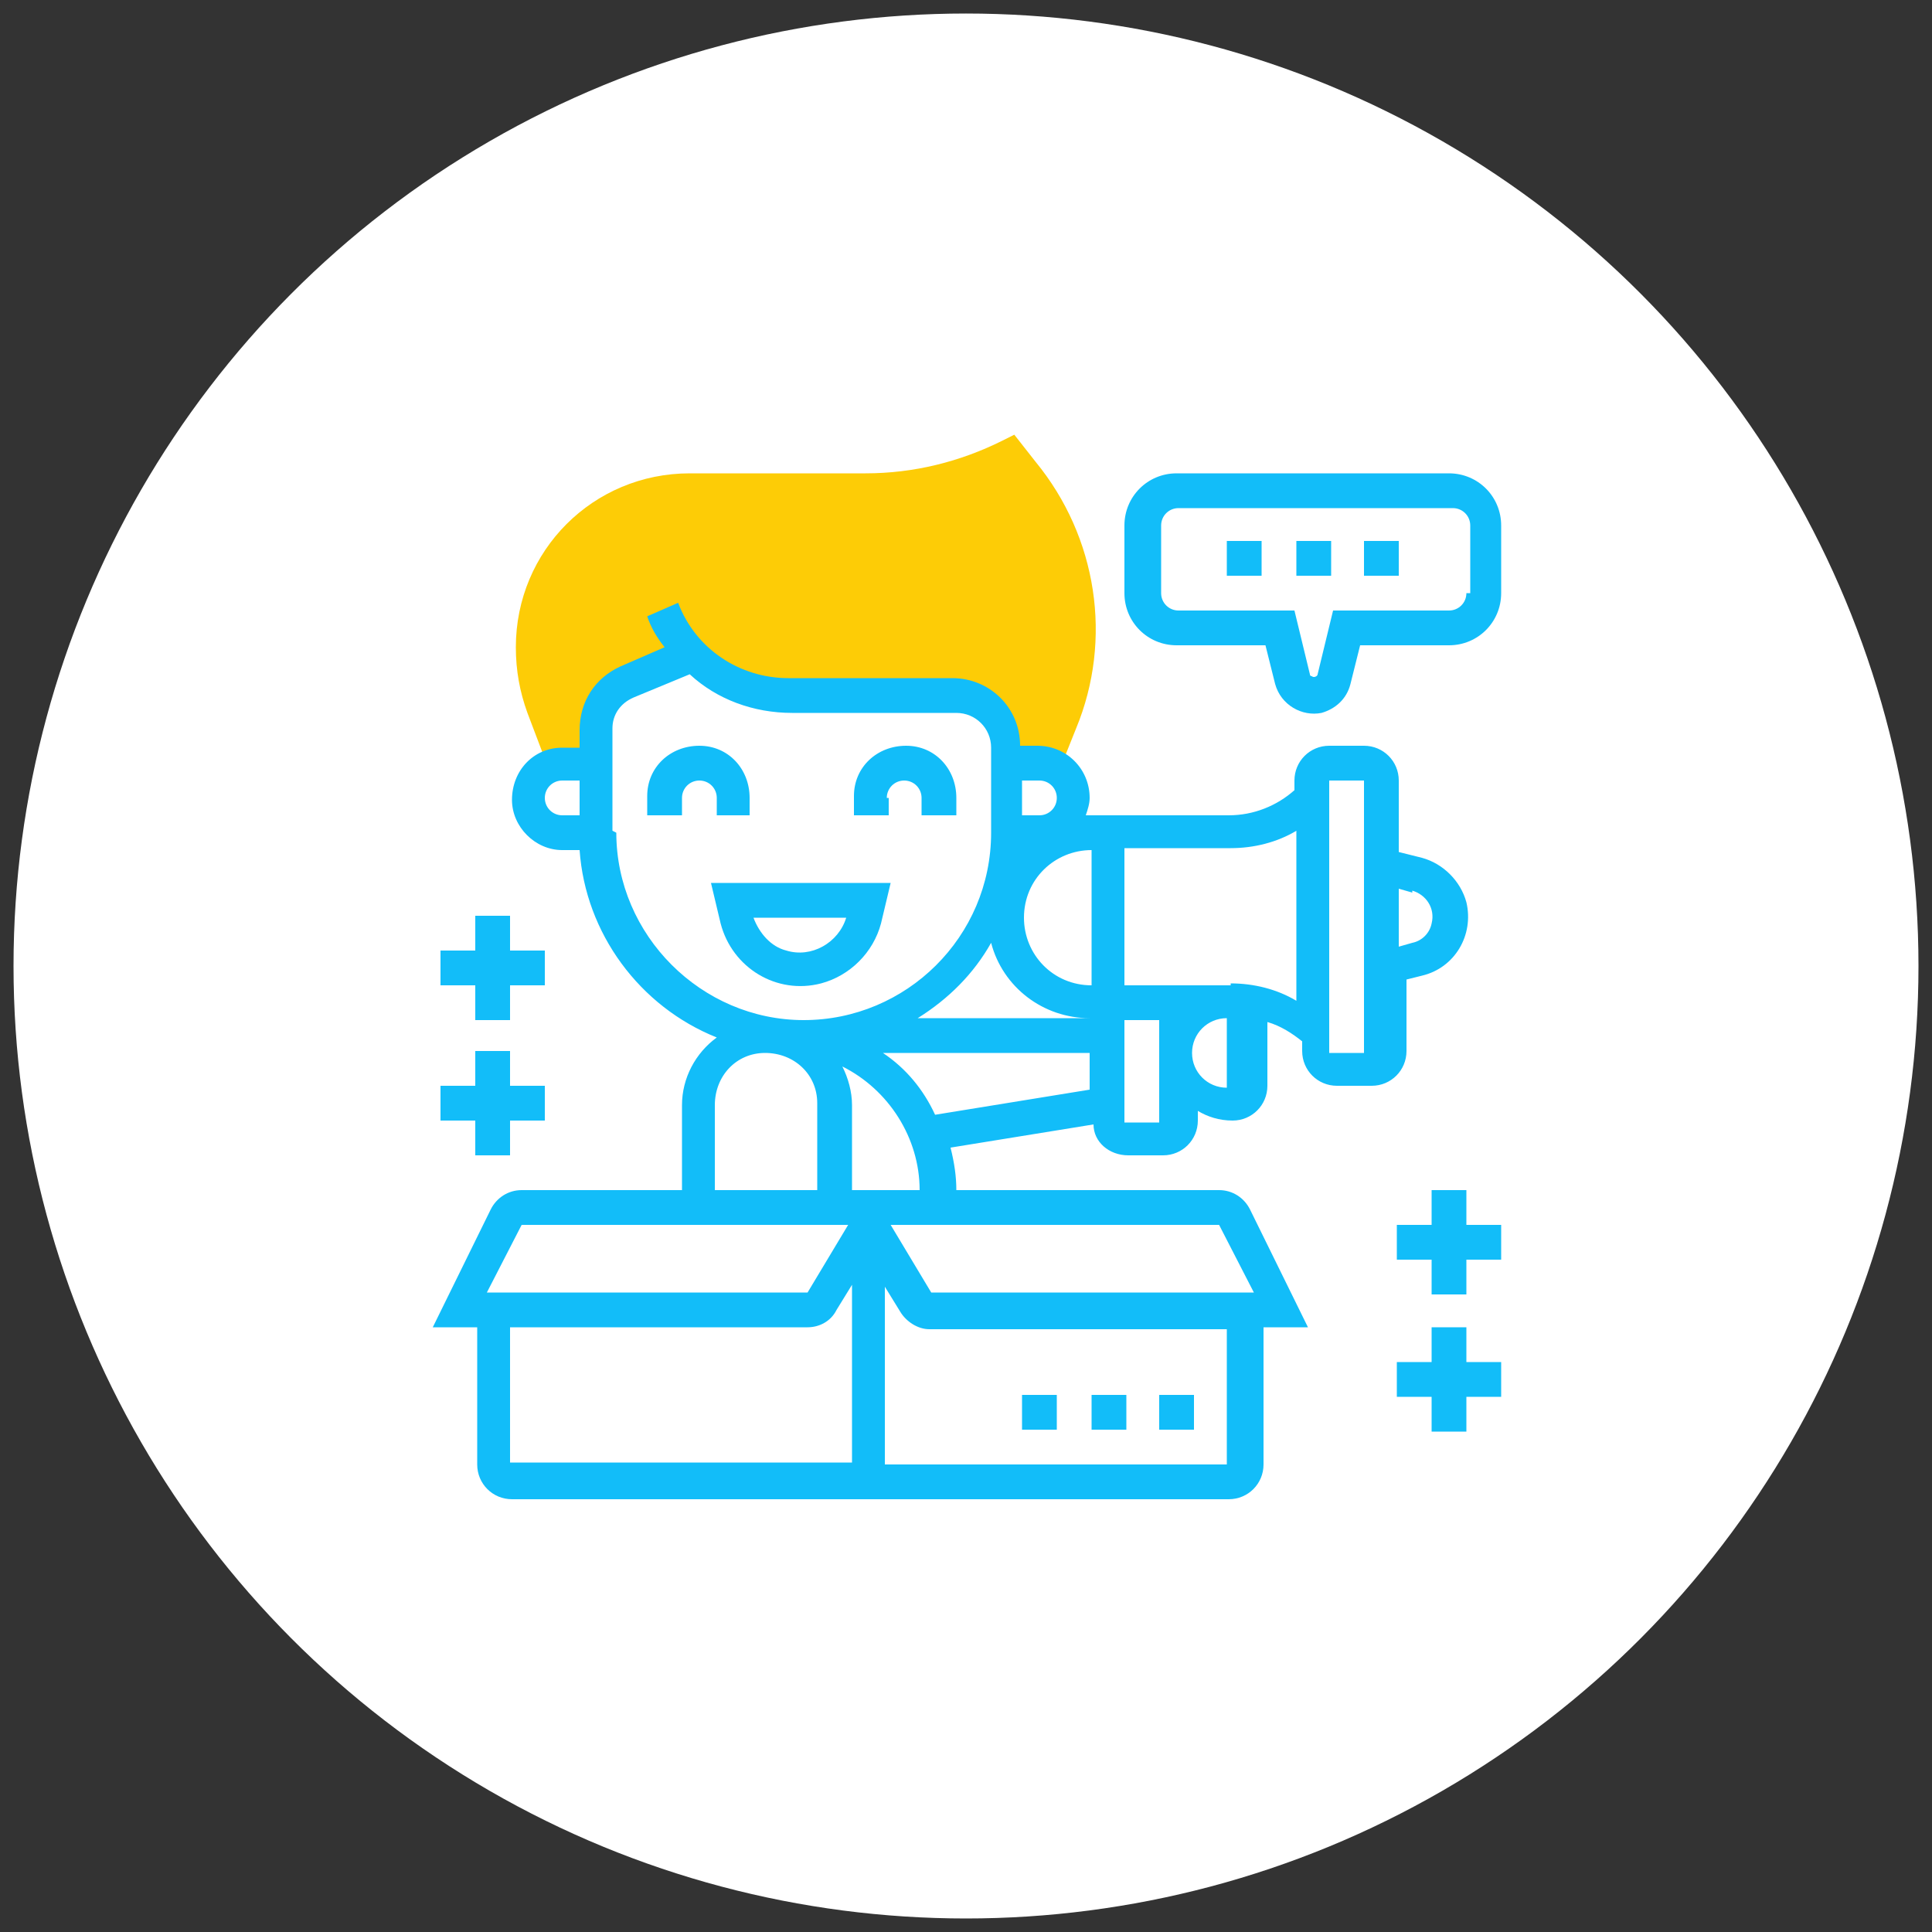 <?xml version="1.0" encoding="UTF-8"?>
<svg xmlns="http://www.w3.org/2000/svg" version="1.1" viewBox="0 0 100 100">
  <rect x="0" y="0" width="100" height="100" fill="#333333" stroke="none"/>
  <defs>
    <style>
      .cls-1 {
        fill: none;
      }

      .cls-1, .cls-2, .cls-3, .cls-4 {
        stroke-width: 0px;
      }

      .cls-2 {
        fill: #12bdf9;
      }

      .cls-3 {
        fill: #fdcc06;
      }

      .cls-4 {
        fill: #fff;
      }
    </style>
  </defs>
  <g id="Layer_1" data-name="Layer 1">
    <g id="Group_802" data-name="Group 802">
      <g id="Group_716" data-name="Group 716">
        <circle id="Ellipse_41-2" data-name="Ellipse 41-2" class="cls-4" cx="50" cy="50" r="49.3"/>
      </g>
    </g>
    <rect class="cls-1" width="100" height="100"/>
  </g>
  <g id="advertising">
    <g>
      <g id="Group_808" data-name="Group 808">
        <path id="Path_2954" data-name="Path 2954" class="cls-3" d="M29.1,39.5h1.8v-1.8c0-1.1.6-2,1.6-2.4l3.4-1.5c1.3,1.4,3.2,2.1,5.1,2.1h8.5c1.5,0,2.7,1.2,2.7,2.7h0v.9h1.8c.3,0,.6,0,.9.2l.8-2c1.9-4.6,1.1-9.9-2.1-13.8l-1.1-1.4-.6.3c-2.2,1.1-4.6,1.7-7.1,1.7h-9.1c-5,0-9,4-9,9,0,1.2.2,2.3.6,3.4l1.1,2.9c.3-.2.6-.2.9-.2h0Z"/>
      </g>
      <g id="Group_809" data-name="Group 809">
        <path id="Path_2955" data-name="Path 2955" class="cls-2" d="M45.6,47.8l.5-2.1h-9.3l.5,2.1c.6,2.3,2.9,3.7,5.2,3.1,1.5-.4,2.7-1.6,3.1-3.1h0ZM39,47.5h4.8c-.4,1.3-1.8,2.1-3.1,1.7-.8-.2-1.4-.9-1.7-1.7Z"/>
        <path id="Path_2956" data-name="Path 2956" class="cls-2" d="M37,42.2h1.8v-.9c0-1.5-1.1-2.7-2.6-2.7s-2.7,1.1-2.7,2.6c0,0,0,0,0,.1v.9h1.8v-.9c0-.5.4-.9.9-.9.5,0,.9.4.9.9h0s0,.9,0,.9Z"/>
        <path id="Path_2957" data-name="Path 2957" class="cls-2" d="M45.9,41.3c0-.5.4-.9.9-.9.5,0,.9.4.9.9h0v.9h1.8v-.9c0-1.5-1.1-2.7-2.6-2.7s-2.7,1.1-2.7,2.6c0,0,0,0,0,.1v.9h1.8v-.9Z"/>
        <path id="Path_2958" data-name="Path 2958" class="cls-2" d="M56.5,72.2h1.8v1.8h-1.8v-1.8Z"/>
        <path id="Path_2959" data-name="Path 2959" class="cls-2" d="M60,72.2h1.8v1.8h-1.8v-1.8Z"/>
        <path id="Path_2960" data-name="Path 2960" class="cls-2" d="M52.9,72.2h1.8v1.8h-1.8v-1.8Z"/>
        <path id="Path_2961" data-name="Path 2961" class="cls-2" d="M75.9,61.6h-1.8v1.8h-1.8v1.8h1.8v1.8h1.8v-1.8h1.8v-1.8h-1.8v-1.8Z"/>
        <path id="Path_2962" data-name="Path 2962" class="cls-2" d="M75.9,68.7h-1.8v1.8h-1.8v1.8h1.8v1.8h1.8v-1.8h1.8v-1.8h-1.8v-1.8Z"/>
        <path id="Path_2963" data-name="Path 2963" class="cls-2" d="M24.6,52.8h1.8v-1.8h1.8v-1.8h-1.8v-1.8h-1.8v1.8h-1.8v1.8h1.8v1.8Z"/>
        <path id="Path_2964" data-name="Path 2964" class="cls-2" d="M24.6,59.8h1.8v-1.8h1.8v-1.8h-1.8v-1.8h-1.8v1.8h-1.8v1.8h1.8v1.8Z"/>
        <path id="Path_2965" data-name="Path 2965" class="cls-2" d="M72.4,50.8l1.2-.3c1.7-.4,2.7-2.1,2.3-3.8-.3-1.1-1.2-2-2.3-2.3l-1.2-.3v-3.7c0-1-.8-1.8-1.8-1.8h-1.8c-1,0-1.8.8-1.8,1.8v.5c-.9.8-2.1,1.3-3.4,1.3h-7.2c0,0-.1,0-.2,0,.1-.3.2-.6.2-.9,0-1.5-1.2-2.7-2.7-2.7h-.9c0-2-1.6-3.5-3.5-3.5h-8.5c-2.5,0-4.8-1.5-5.7-3.9l-1.6.7c.2.6.5,1.1.9,1.6l-2.3,1c-1.3.6-2.1,1.8-2.1,3.3v.9h-.9c-1.5,0-2.6,1.2-2.6,2.7,0,1.4,1.2,2.6,2.6,2.6h.9c.3,4.3,3.1,8.1,7.1,9.7-1.1.8-1.8,2.1-1.8,3.5v4.4h-8.3c-.7,0-1.3.4-1.6,1l-3,6.1h2.3v7.1c0,1,.8,1.8,1.8,1.8h37.1c1,0,1.8-.8,1.8-1.8v-7.1h2.3l-3-6.1c-.3-.6-.9-1-1.6-1h-13.6c0-.7-.1-1.4-.3-2.2l7.4-1.2c0,.9.8,1.6,1.8,1.6h1.8c1,0,1.8-.8,1.8-1.8v-.5c.5.3,1.1.5,1.8.5,1,0,1.8-.8,1.8-1.8v-3.3c.7.2,1.3.6,1.8,1v.5c0,1,.8,1.8,1.8,1.8h1.8c1,0,1.8-.8,1.8-1.8v-3.7ZM28.2,41.3c0-.5.4-.9.9-.9h.9v1.8h-.9c-.5,0-.9-.4-.9-.9ZM51.3,48.8c.6,2.3,2.7,3.9,5.1,3.9h-8.9c1.6-1,2.9-2.3,3.8-3.9ZM56.5,51c-2,0-3.5-1.6-3.5-3.5,0-2,1.6-3.5,3.5-3.5v7.1ZM53.8,40.4c.5,0,.9.4.9.9,0,.5-.4.9-.9.9h-.9v-1.8h.9ZM31.7,43v-5.3c0-.7.4-1.3,1.1-1.6l2.9-1.2c1.4,1.3,3.3,2,5.3,2h8.5c1,0,1.8.8,1.8,1.8v4.4c0,5.4-4.4,9.7-9.7,9.7s-9.7-4.4-9.7-9.7h0ZM37,57.2c0-1.5,1.1-2.7,2.6-2.7,1.5,0,2.7,1.1,2.7,2.6,0,0,0,0,0,.1v4.4h-5.3v-4.4ZM26.9,63.4h17l-2.1,3.5h-16.6l1.8-3.5ZM26.4,68.7h15.4c.6,0,1.2-.3,1.5-.9l.8-1.3v9.2h-17.7v-7.1ZM63.5,75.8h-17.7v-9.2l.8,1.3c.3.5.9.9,1.5.9h15.4v7.1ZM64.8,66.9h-16.6l-2.1-3.5h17l1.8,3.5ZM44.1,61.6v-4.4c0-.7-.2-1.4-.5-2,2.4,1.2,4,3.7,4,6.4h-3.5ZM45.8,54.5h10.6v1.9l-8,1.3c-.6-1.3-1.5-2.4-2.7-3.2ZM60,58.1h-1.8v-5.3h1.8v5.3ZM63.5,56.3c-1,0-1.8-.8-1.8-1.8s.8-1.8,1.8-1.8v3.5ZM63.7,51h-5.5v-7.1h5.5c1.2,0,2.4-.3,3.4-.9v8.8c-1-.6-2.2-.9-3.4-.9h0ZM73.1,46.1c.7.2,1.2.9,1,1.7-.1.5-.5.9-1,1l-.7.2v-3l.7.2ZM68.8,54.5v-14.1h1.8v14.1h-1.8Z"/>
        <path id="Path_2966" data-name="Path 2966" class="cls-2" d="M63.5,28h1.8v1.8h-1.8v-1.8Z"/>
        <path id="Path_2967" data-name="Path 2967" class="cls-2" d="M67.1,28h1.8v1.8h-1.8v-1.8Z"/>
        <path id="Path_2968" data-name="Path 2968" class="cls-2" d="M70.6,28h1.8v1.8h-1.8v-1.8Z"/>
        <path id="Path_2969" data-name="Path 2969" class="cls-2" d="M75,24.5h-14.1c-1.5,0-2.7,1.2-2.7,2.7v3.5c0,1.5,1.2,2.7,2.7,2.7h4.6l.5,2c.3,1.1,1.4,1.7,2.4,1.5.7-.2,1.3-.7,1.5-1.5l.5-2h4.6c1.5,0,2.7-1.2,2.7-2.7v-3.5c0-1.5-1.2-2.7-2.7-2.7h0ZM75.9,30.7c0,.5-.4.9-.9.9h-6l-.8,3.3c0,.1-.2.2-.3.1,0,0-.1,0-.1-.1l-.8-3.3h-6c-.5,0-.9-.4-.9-.9v-3.5c0-.5.4-.9.9-.9h14.2c.5,0,.9.4.9.9v3.5h0Z"/>
      </g>
    </g>
  </g>
</svg>